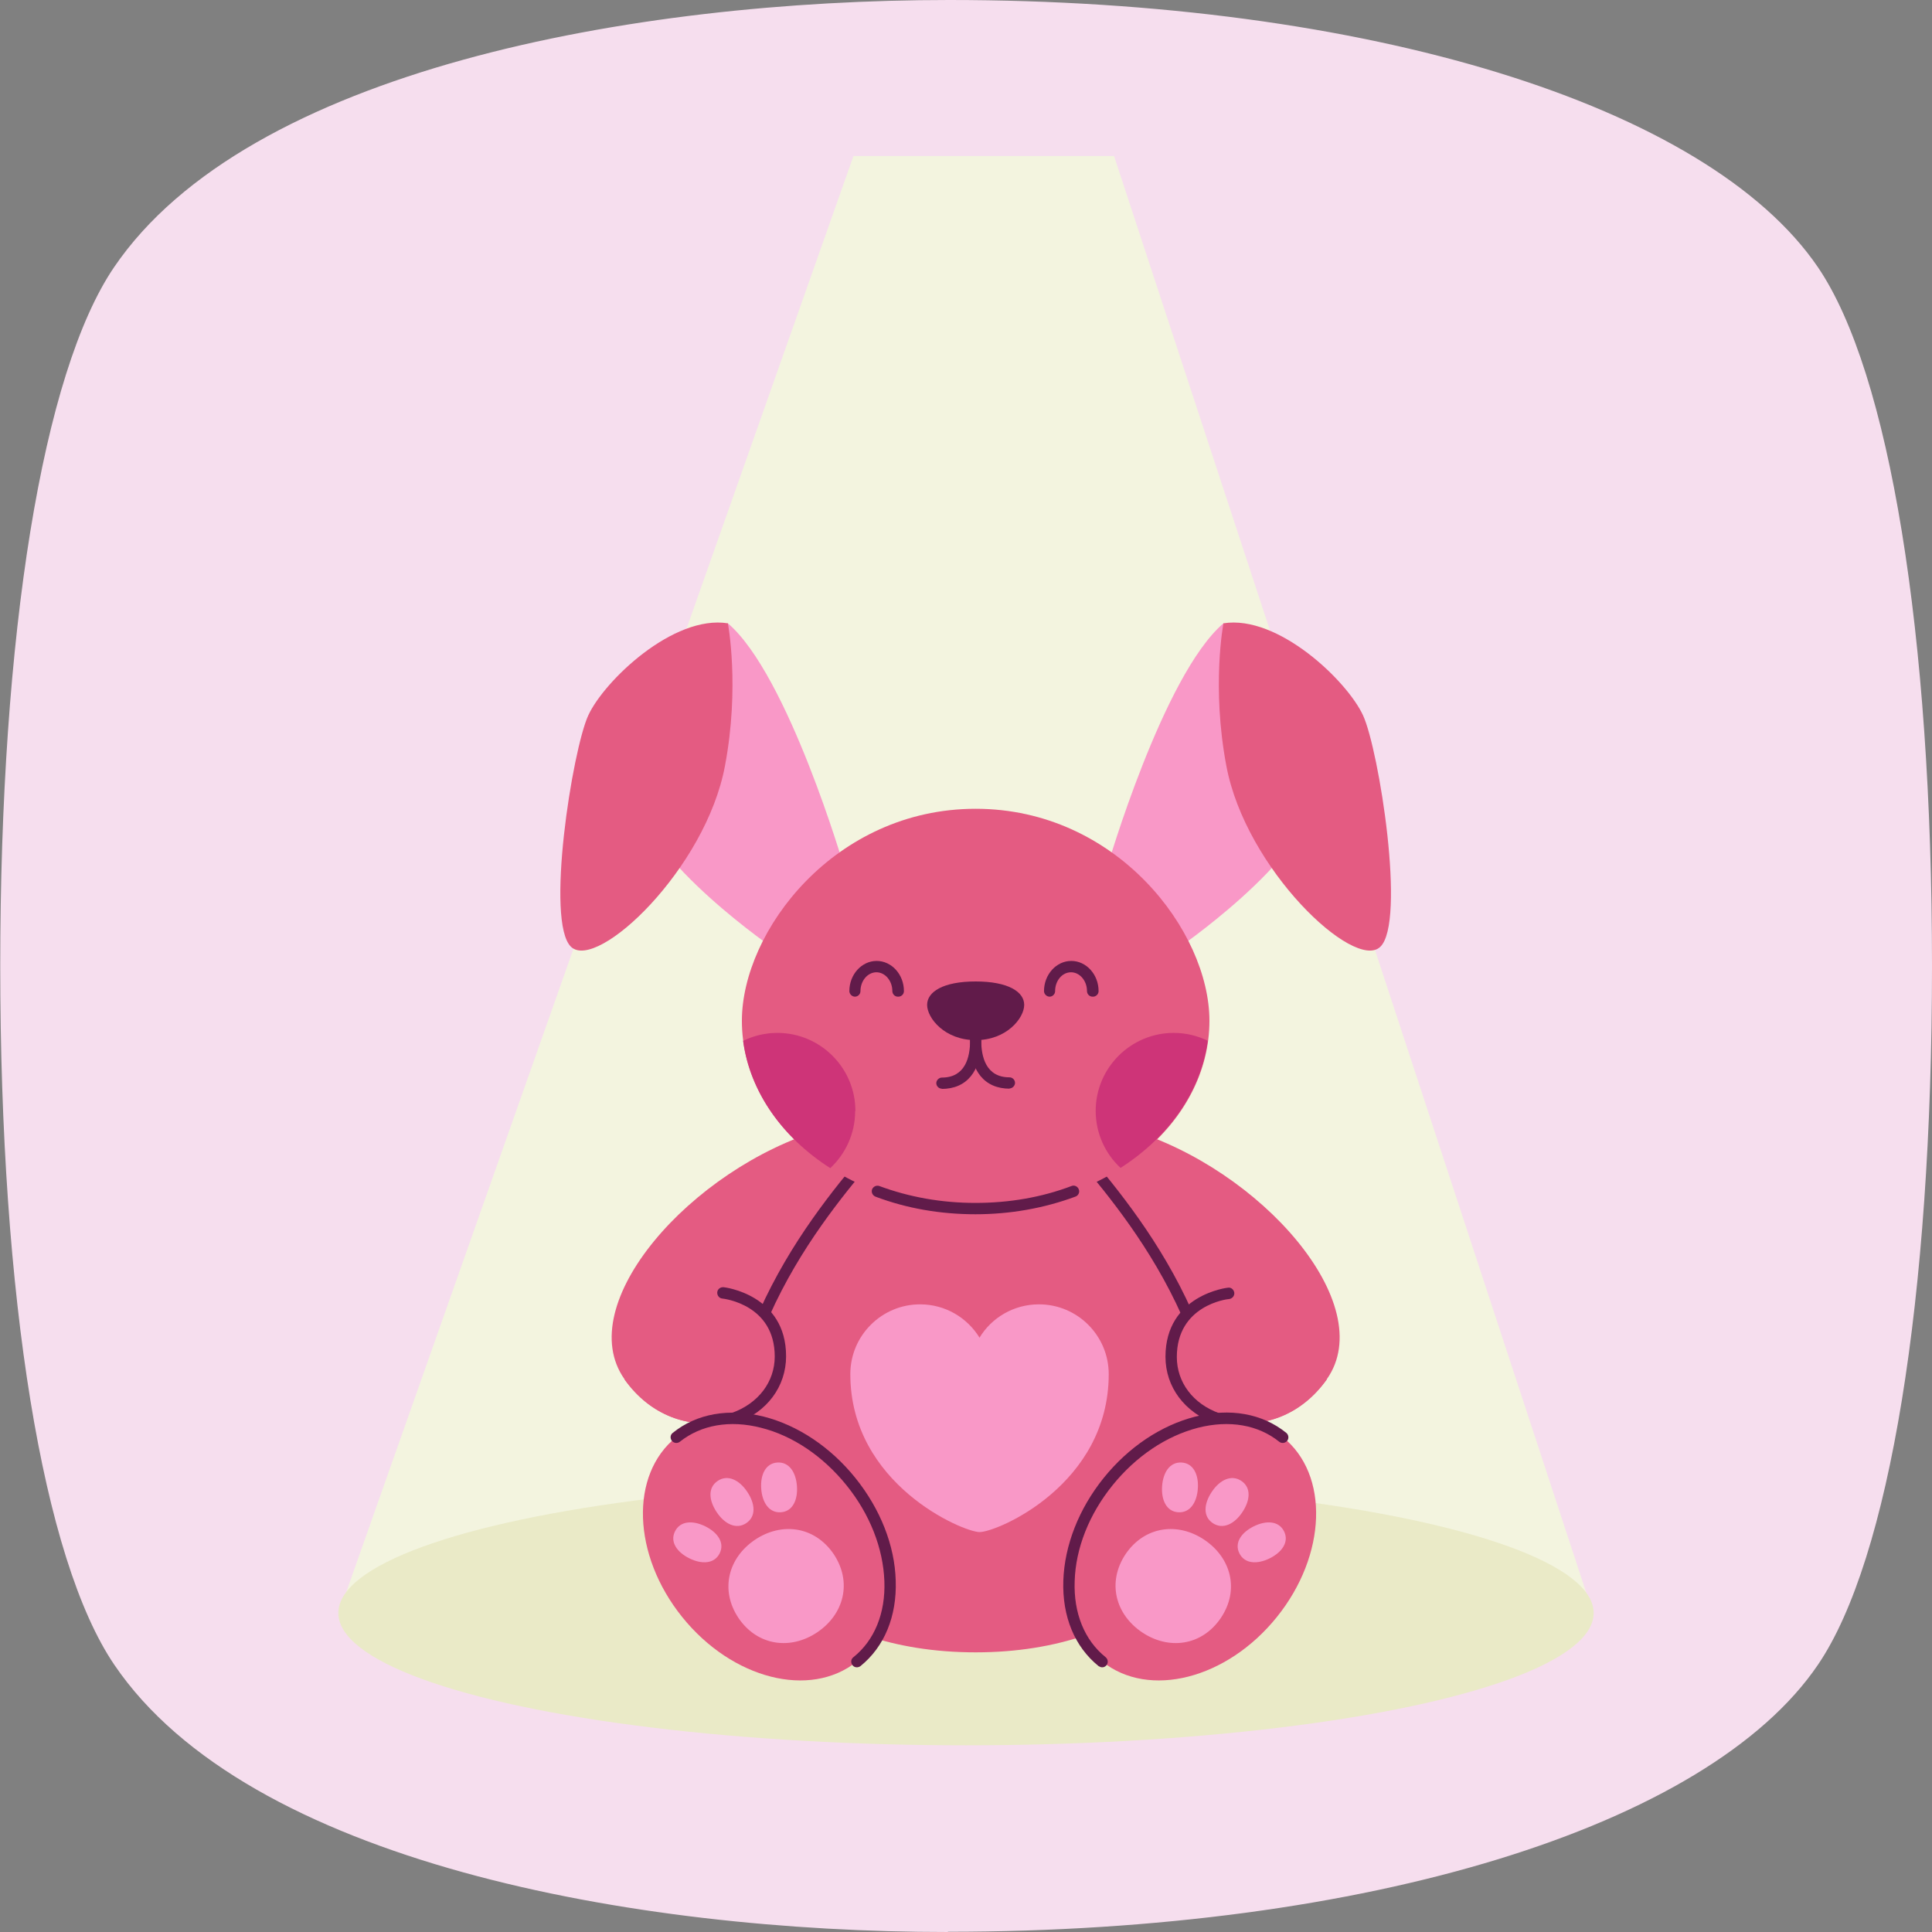 <?xml version="1.0" encoding="UTF-8"?>
<svg id="_레이어_2" data-name="레이어 2" xmlns="http://www.w3.org/2000/svg" width="80" height="80" viewBox="0 0 80 80">
  <rect x="0" y="0" width="80" height="80" fill="#808080" stroke="none"/>
  <defs>
    <style>
      .cls-1 {
        fill: #f6deee;
      }

      .cls-1, .cls-2, .cls-3, .cls-4, .cls-5, .cls-6, .cls-7 {
        stroke-width: 0px;
      }

      .cls-2 {
        fill: #ce3478;
      }

      .cls-3 {
        fill: #eaeac7;
      }

      .cls-4 {
        fill: #611b4a;
      }

      .cls-5 {
        fill: #e45b82;
      }

      .cls-6 {
        fill: #f3f4df;
      }

      .cls-7 {
        fill: #f998c7;
      }
    </style>
  </defs>
  <g id="OBJECTS">
    <g>
      <path class="cls-1" d="M39.25,80c-13.06,0-28.99-2.91-34.52-11.07-2.96-4.36-4.72-15.17-4.72-28.93S1.76,15.43,4.72,11.07C10.26,2.91,26.21,0,39.3,0c17.29,0,31.41,4.35,35.98,11.07,2.96,4.36,4.72,15.17,4.72,28.93s-1.76,24.57-4.72,28.93c-4.56,6.72-18.7,11.06-36.03,11.06Z"/>
      <polygon class="cls-6" points="35.34 6.46 46.13 6.46 65.83 66.4 14.17 66.4 35.34 6.46"/>
      <ellipse class="cls-3" cx="40" cy="66.79" rx="25.99" ry="5.48"/>
      <g>
        <path class="cls-5" d="M34.04,46.77c-5.44,1.62-10.37,7.24-8.18,10.34,2.2,3.1,6.45,1.88,6.45-.94l4.61-9.01-2.88-.4Z"/>
        <path class="cls-5" d="M46.76,46.77c5.44,1.62,10.37,7.24,8.18,10.34-2.2,3.1-6.45,1.88-6.45-.94l-4.61-9.01,2.88-.4Z"/>
        <g>
          <path class="cls-5" d="M44.47,47.43h-8.13c-1.86,2.27-6.23,7.05-6.23,14.11,0,2.72,3.39,6.88,10.29,6.88,6.9,0,10.29-4.19,10.29-6.91,0-7.06-4.37-11.81-6.23-14.07Z"/>
          <path class="cls-4" d="M49.15,54.63c-.09,0-.18-.05-.21-.14-1.27-2.85-3.06-5-4.24-6.42-.15-.17-.28-.34-.41-.49-.08-.1-.07-.25.03-.33.1-.08.25-.07.33.03.12.15.26.31.4.49,1.2,1.44,3.01,3.62,4.31,6.53.05.12,0,.26-.12.31-.03.01-.06.02-.1.02Z"/>
          <path class="cls-4" d="M31.66,54.63s-.06,0-.1-.02c-.12-.05-.17-.19-.12-.31,1.3-2.91,3.11-5.09,4.31-6.53.14-.17.28-.34.4-.49.08-.1.23-.12.33-.03.1.08.12.23.03.33-.12.15-.26.32-.41.49-1.18,1.42-2.97,3.57-4.24,6.42-.04.09-.12.14-.21.14Z"/>
        </g>
        <g>
          <g>
            <path class="cls-7" d="M30.14,25.81c2.5,2.14,4.82,10.12,4.82,10.12l-2.8,3.43s-5.42-3.67-5.9-6.52c-.48-2.86,3.87-7.03,3.87-7.03"/>
            <path class="cls-5" d="M30.14,25.81c-2.26-.36-5.12,2.38-5.78,3.81-.66,1.43-1.79,8.58-.71,9.59s5.57-3.22,6.37-7.5c.62-3.28.12-5.9.12-5.9Z"/>
          </g>
          <g>
            <path class="cls-7" d="M50.66,25.81c-2.5,2.14-4.82,10.12-4.82,10.12l2.8,3.43s5.42-3.67,5.9-6.52c.48-2.86-3.87-7.03-3.87-7.03"/>
            <path class="cls-5" d="M50.66,25.81c2.26-.36,5.12,2.38,5.78,3.81.66,1.43,1.79,8.58.71,9.59-1.07,1.01-5.57-3.22-6.37-7.5-.62-3.28-.12-5.9-.12-5.9Z"/>
          </g>
          <path class="cls-5" d="M40.4,33.49c-5.84,0-9.68,5.07-9.68,8.78,0,4.17,4.17,7.78,9.68,7.78,5.51,0,9.68-3.6,9.68-7.78,0-3.7-3.84-8.78-9.68-8.78Z"/>
          <path class="cls-4" d="M45.24,41.27c-.13,0-.23-.11-.23-.23,0-.43-.3-.78-.66-.78-.37,0-.66.35-.66.78,0,.13-.11.23-.23.23s-.23-.11-.23-.23c0-.69.51-1.25,1.13-1.25.62,0,1.13.56,1.13,1.25,0,.13-.11.23-.23.23Z"/>
          <path class="cls-4" d="M37.18,41.27c-.13,0-.23-.11-.23-.23,0-.43-.3-.78-.66-.78s-.66.35-.66.78c0,.13-.11.23-.23.23s-.23-.11-.23-.23c0-.69.51-1.25,1.13-1.25s1.13.56,1.13,1.25c0,.13-.11.23-.23.23Z"/>
          <path class="cls-2" d="M35.42,46c0-1.78-1.45-3.23-3.23-3.23-.51,0-.99.12-1.42.33.28,2.1,1.61,3.99,3.61,5.27.63-.59,1.03-1.43,1.03-2.36Z"/>
          <path class="cls-2" d="M50.02,43.1c-.43-.21-.91-.33-1.42-.33-1.78,0-3.23,1.45-3.23,3.23,0,.93.4,1.78,1.03,2.36,2-1.28,3.33-3.17,3.61-5.27Z"/>
          <path class="cls-4" d="M40.4,40.64c-1.35,0-2.01.43-2.01.97,0,.54.72,1.46,2.01,1.46,1.29,0,2.01-.92,2.01-1.46,0-.54-.66-.97-2.01-.97Z"/>
          <g>
            <path class="cls-4" d="M39,45.08c-.13,0-.23-.11-.23-.23s.11-.23.23-.23c.97,0,1.17-.84,1.17-1.54,0-.13.11-.23.23-.23s.23.11.23.23c0,1.28-.6,2.01-1.64,2.01Z"/>
            <path class="cls-4" d="M41.81,45.08c-1.04,0-1.64-.73-1.64-2.01,0-.13.11-.23.23-.23s.23.11.23.23c0,.7.2,1.54,1.17,1.54.13,0,.23.11.23.23s-.11.23-.23.23Z"/>
          </g>
        </g>
        <path class="cls-7" d="M40.56,63.44c.74,0,5.35-1.97,5.35-6.54,0-1.59-1.29-2.89-2.89-2.89-1.04,0-1.96.55-2.46,1.38-.51-.83-1.42-1.38-2.46-1.38-1.59,0-2.89,1.29-2.89,2.89,0,4.57,4.68,6.54,5.35,6.54Z"/>
        <g>
          <path class="cls-5" d="M48.49,56.18c0,2.82,4.25,4.03,6.45.94l-4.07-3.57s-2.38.25-2.38,2.63Z"/>
          <path class="cls-4" d="M50.41,58.96s-.05,0-.08-.01c-1.28-.46-2.07-1.52-2.07-2.77,0-2.56,2.56-2.86,2.59-2.86.13-.02.24.08.26.21.01.13-.08.24-.21.26-.09,0-2.17.26-2.17,2.4,0,1.05.67,1.94,1.76,2.33.12.04.19.18.14.3-.03.1-.12.16-.22.16Z"/>
        </g>
        <g>
          <path class="cls-5" d="M32.31,56.18c0,2.82-4.25,4.03-6.45.94l4.07-3.57s2.38.25,2.38,2.63Z"/>
          <path class="cls-4" d="M30.4,58.96c-.1,0-.19-.06-.22-.16-.04-.12.02-.26.14-.3,1.08-.39,1.76-1.28,1.76-2.33,0-2.14-2.08-2.39-2.17-2.4-.13-.01-.22-.13-.21-.26.01-.13.13-.22.26-.21.03,0,2.59.3,2.59,2.86,0,1.25-.79,2.32-2.07,2.77-.03,0-.05.01-.08.01Z"/>
        </g>
        <g>
          <path class="cls-5" d="M35.23,61.35c2.07,2.57,2.18,5.9.25,7.45-1.93,1.55-5.16.73-7.23-1.84-2.07-2.57-2.18-5.9-.25-7.45,1.93-1.55,5.16-.73,7.23,1.84Z"/>
          <path class="cls-4" d="M35.48,69.04c-.07,0-.14-.03-.18-.09-.08-.1-.07-.25.04-.33.87-.7,1.33-1.82,1.28-3.15-.05-1.36-.6-2.77-1.57-3.97-.97-1.2-2.22-2.05-3.54-2.38-1.29-.33-2.48-.12-3.36.58-.1.08-.25.06-.33-.04-.08-.1-.07-.25.04-.33.99-.8,2.33-1.03,3.77-.67,1.41.36,2.76,1.26,3.79,2.54,1.03,1.28,1.63,2.79,1.67,4.25.05,1.48-.47,2.74-1.46,3.54-.04.03-.1.05-.15.05Z"/>
          <g>
            <path class="cls-7" d="M34.52,64.35c.78,1.17.42,2.5-.68,3.24-1.1.74-2.47.57-3.26-.59-.78-1.17-.42-2.5.68-3.24,1.1-.74,2.47-.57,3.26.59Z"/>
            <path class="cls-7" d="M30.94,61.77c.33.49.38,1.02-.04,1.3s-.9.03-1.22-.45c-.33-.49-.38-1.02.04-1.3s.9-.03,1.22.45Z"/>
            <path class="cls-7" d="M29.2,63.2c.51.25.82.68.6,1.12s-.74.46-1.25.21c-.51-.25-.82-.68-.6-1.12s.74-.46,1.25-.21Z"/>
            <path class="cls-7" d="M31.52,61.64c.04.57.32,1.01.81.98s.71-.51.67-1.08-.32-1.01-.81-.98-.71.51-.67,1.08Z"/>
          </g>
        </g>
        <g>
          <path class="cls-5" d="M45.89,61.35c-2.07,2.57-2.18,5.9-.25,7.45,1.93,1.55,5.16.73,7.23-1.84,2.07-2.57,2.18-5.9.25-7.45-1.93-1.55-5.16-.73-7.23,1.84Z"/>
          <path class="cls-4" d="M45.64,69.04c-.05,0-.1-.02-.15-.05-.99-.8-1.51-2.05-1.46-3.54.05-1.46.64-2.97,1.67-4.25,1.03-1.28,2.38-2.18,3.79-2.54,1.44-.37,2.78-.13,3.77.67.1.08.12.23.04.33-.08.1-.23.12-.33.04-.87-.7-2.06-.91-3.36-.58-1.32.34-2.57,1.18-3.54,2.38-.97,1.2-1.53,2.61-1.57,3.97-.05,1.33.41,2.45,1.28,3.15.1.08.12.23.04.33-.05.06-.11.09-.18.09Z"/>
          <g>
            <path class="cls-7" d="M46.61,64.35c-.78,1.17-.42,2.5.68,3.24,1.1.74,2.47.57,3.26-.59.79-1.17.42-2.5-.68-3.24-1.1-.74-2.47-.57-3.26.59Z"/>
            <path class="cls-7" d="M50.18,61.77c-.33.49-.38,1.02.04,1.3.42.28.9.03,1.22-.45.33-.49.38-1.02-.04-1.3-.42-.28-.9-.03-1.22.45Z"/>
            <path class="cls-7" d="M51.92,63.2c-.51.25-.82.68-.6,1.12s.74.46,1.25.21c.51-.25.82-.68.6-1.12s-.74-.46-1.25-.21Z"/>
            <path class="cls-7" d="M49.6,61.64c-.04.57-.32,1.01-.81.98-.49-.03-.71-.51-.67-1.08.04-.57.32-1.01.81-.98.49.03.71.51.67,1.08Z"/>
          </g>
        </g>
        <path class="cls-4" d="M40.4,50.28c-1.46,0-2.85-.24-4.15-.73-.12-.05-.18-.18-.14-.3.05-.12.18-.18.3-.14,1.24.46,2.58.7,3.98.7s2.74-.23,3.98-.7c.12-.05.26.02.3.14.05.12-.02.26-.14.3-1.3.48-2.69.73-4.15.73Z"/>
      </g>
    </g>
  </g>
</svg>